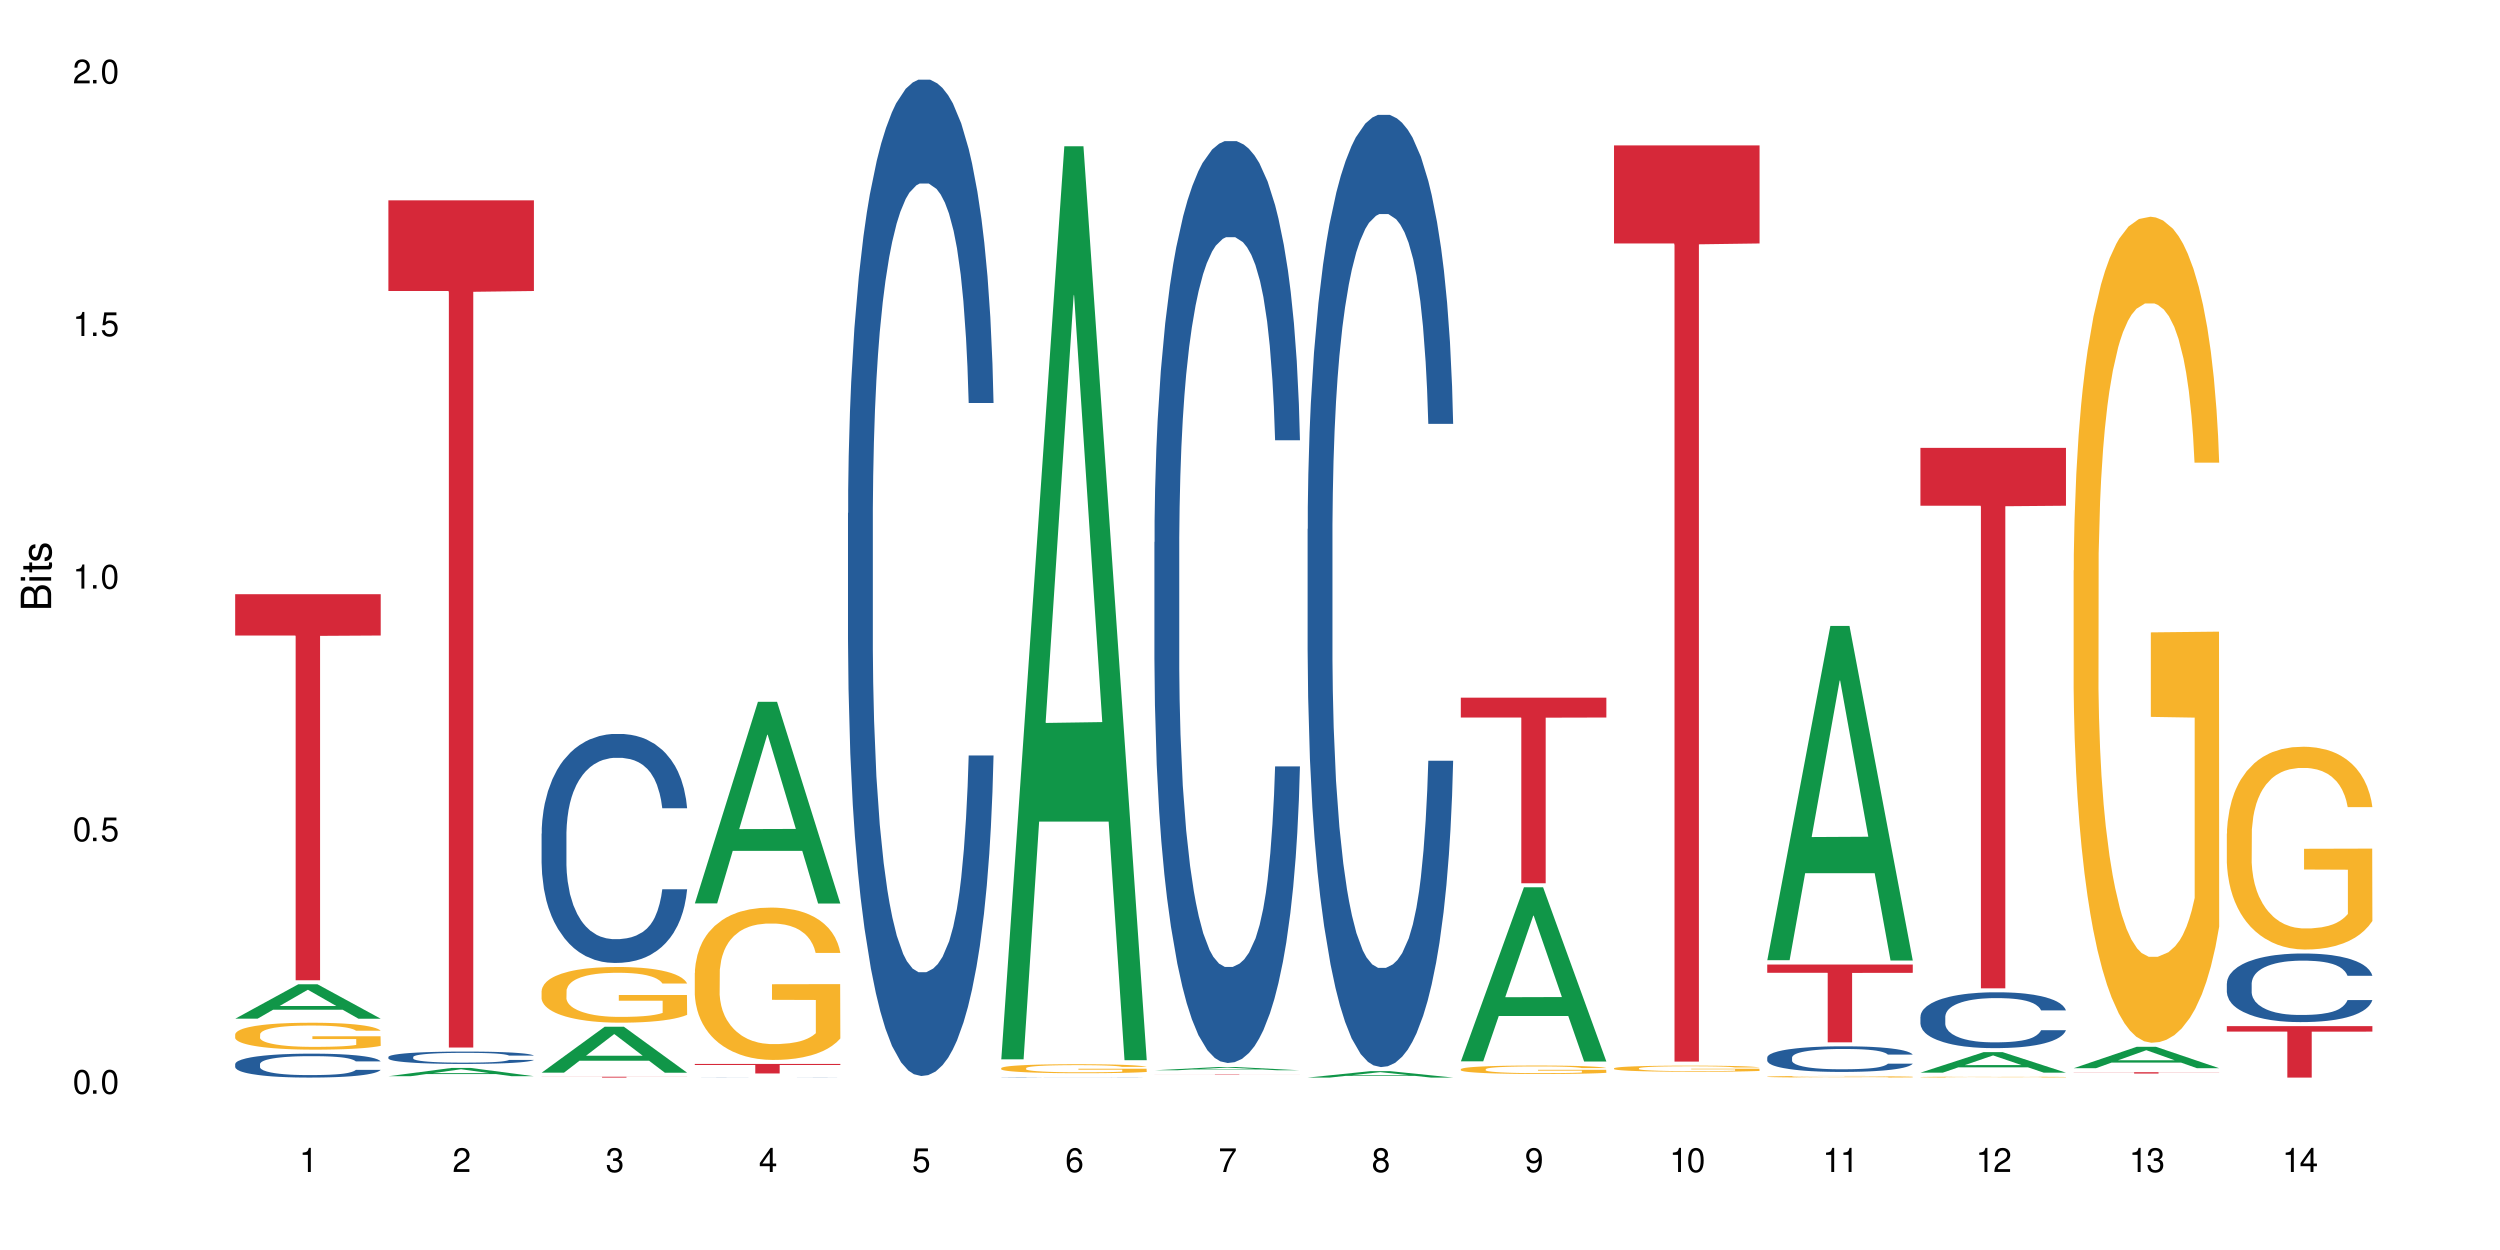 <?xml version="1.0" encoding="UTF-8"?>
<svg xmlns="http://www.w3.org/2000/svg" xmlns:xlink="http://www.w3.org/1999/xlink" width="720" height="360" viewBox="0 0 720 360">
<defs>
<g>
<g id="glyph-0-0">
</g>
<g id="glyph-0-1">
<path d="M 2.641 -6.938 C 2 -6.938 1.422 -6.656 1.078 -6.172 C 0.641 -5.562 0.406 -4.641 0.406 -3.359 C 0.406 -1.016 1.188 0.219 2.641 0.219 C 4.078 0.219 4.859 -1.016 4.859 -3.297 C 4.859 -4.641 4.656 -5.547 4.203 -6.172 C 3.844 -6.656 3.281 -6.938 2.641 -6.938 Z M 2.641 -6.188 C 3.547 -6.188 4 -5.25 4 -3.375 C 4 -1.406 3.562 -0.484 2.625 -0.484 C 1.734 -0.484 1.281 -1.438 1.281 -3.344 C 1.281 -5.25 1.734 -6.188 2.641 -6.188 Z M 2.641 -6.188 "/>
</g>
<g id="glyph-0-2">
<path d="M 1.828 -1 L 0.828 -1 L 0.828 0 L 1.828 0 Z M 1.828 -1 "/>
</g>
<g id="glyph-0-3">
<path d="M 4.562 -6.797 L 1.062 -6.797 L 0.547 -3.094 L 1.328 -3.094 C 1.719 -3.562 2.047 -3.734 2.578 -3.734 C 3.484 -3.734 4.062 -3.109 4.062 -2.094 C 4.062 -1.125 3.484 -0.531 2.578 -0.531 C 1.828 -0.531 1.375 -0.906 1.188 -1.672 L 0.328 -1.672 C 0.453 -1.109 0.547 -0.844 0.75 -0.594 C 1.125 -0.078 1.828 0.219 2.594 0.219 C 3.969 0.219 4.922 -0.781 4.922 -2.219 C 4.922 -3.562 4.031 -4.484 2.719 -4.484 C 2.25 -4.484 1.859 -4.359 1.469 -4.062 L 1.734 -5.969 L 4.562 -5.969 Z M 4.562 -6.797 "/>
</g>
<g id="glyph-0-4">
<path d="M 2.484 -4.938 L 2.484 0 L 3.328 0 L 3.328 -6.938 L 2.766 -6.938 C 2.469 -5.875 2.281 -5.734 0.984 -5.562 L 0.984 -4.938 Z M 2.484 -4.938 "/>
</g>
<g id="glyph-0-5">
<path d="M 4.859 -0.828 L 1.281 -0.828 C 1.359 -1.406 1.672 -1.781 2.5 -2.281 L 3.469 -2.828 C 4.406 -3.344 4.906 -4.062 4.906 -4.906 C 4.906 -5.484 4.672 -6.031 4.266 -6.406 C 3.859 -6.766 3.375 -6.938 2.719 -6.938 C 1.859 -6.938 1.219 -6.625 0.844 -6.031 C 0.609 -5.672 0.5 -5.234 0.484 -4.531 L 1.328 -4.531 C 1.359 -5.016 1.406 -5.281 1.531 -5.516 C 1.75 -5.938 2.188 -6.203 2.703 -6.203 C 3.469 -6.203 4.031 -5.641 4.031 -4.891 C 4.031 -4.344 3.719 -3.859 3.125 -3.516 L 2.234 -3 C 0.812 -2.172 0.406 -1.531 0.328 -0.016 L 4.859 -0.016 Z M 4.859 -0.828 "/>
</g>
<g id="glyph-0-6">
<path d="M 2.125 -3.188 L 2.578 -3.188 C 3.5 -3.188 3.984 -2.766 3.984 -1.922 C 3.984 -1.062 3.469 -0.531 2.594 -0.531 C 1.656 -0.531 1.203 -1 1.156 -2.016 L 0.312 -2.016 C 0.344 -1.453 0.438 -1.094 0.609 -0.781 C 0.953 -0.109 1.625 0.219 2.547 0.219 C 3.953 0.219 4.859 -0.625 4.859 -1.938 C 4.859 -2.828 4.516 -3.297 3.703 -3.594 C 4.344 -3.844 4.656 -4.328 4.656 -5.031 C 4.656 -6.219 3.875 -6.938 2.578 -6.938 C 1.203 -6.938 0.484 -6.172 0.453 -4.703 L 1.297 -4.703 C 1.312 -5.125 1.344 -5.359 1.453 -5.578 C 1.641 -5.969 2.062 -6.203 2.594 -6.203 C 3.344 -6.203 3.797 -5.75 3.797 -5 C 3.797 -4.516 3.609 -4.219 3.25 -4.047 C 3.016 -3.953 2.703 -3.922 2.125 -3.906 Z M 2.125 -3.188 "/>
</g>
<g id="glyph-0-7">
<path d="M 3.141 -1.672 L 3.141 0 L 3.984 0 L 3.984 -1.672 L 4.984 -1.672 L 4.984 -2.438 L 3.984 -2.438 L 3.984 -6.938 L 3.359 -6.938 L 0.266 -2.578 L 0.266 -1.672 Z M 3.141 -2.438 L 1 -2.438 L 3.141 -5.5 Z M 3.141 -2.438 "/>
</g>
<g id="glyph-0-8">
<path d="M 4.781 -5.125 C 4.609 -6.266 3.891 -6.938 2.844 -6.938 C 2.094 -6.938 1.422 -6.578 1.031 -5.953 C 0.594 -5.266 0.406 -4.422 0.406 -3.172 C 0.406 -2 0.578 -1.25 0.984 -0.641 C 1.359 -0.078 1.953 0.219 2.703 0.219 C 3.984 0.219 4.922 -0.75 4.922 -2.094 C 4.922 -3.375 4.062 -4.281 2.844 -4.281 C 2.172 -4.281 1.641 -4.031 1.281 -3.516 C 1.281 -5.234 1.828 -6.188 2.797 -6.188 C 3.391 -6.188 3.797 -5.797 3.938 -5.125 Z M 2.734 -3.531 C 3.547 -3.531 4.062 -2.953 4.062 -2.031 C 4.062 -1.156 3.484 -0.531 2.703 -0.531 C 1.922 -0.531 1.328 -1.188 1.328 -2.078 C 1.328 -2.938 1.906 -3.531 2.734 -3.531 Z M 2.734 -3.531 "/>
</g>
<g id="glyph-0-9">
<path d="M 4.984 -6.797 L 0.438 -6.797 L 0.438 -5.969 L 4.109 -5.969 C 2.5 -3.656 1.828 -2.234 1.328 0 L 2.219 0 C 2.594 -2.172 3.453 -4.047 4.984 -6.094 Z M 4.984 -6.797 "/>
</g>
<g id="glyph-0-10">
<path d="M 3.75 -3.656 C 4.469 -4.094 4.688 -4.438 4.688 -5.078 C 4.688 -6.172 3.844 -6.938 2.641 -6.938 C 1.438 -6.938 0.594 -6.172 0.594 -5.094 C 0.594 -4.438 0.812 -4.094 1.516 -3.656 C 0.734 -3.266 0.359 -2.703 0.359 -1.922 C 0.359 -0.656 1.281 0.219 2.641 0.219 C 3.984 0.219 4.922 -0.656 4.922 -1.922 C 4.922 -2.703 4.531 -3.266 3.75 -3.656 Z M 2.641 -6.188 C 3.359 -6.188 3.812 -5.75 3.812 -5.062 C 3.812 -4.406 3.344 -3.984 2.641 -3.984 C 1.922 -3.984 1.453 -4.406 1.453 -5.078 C 1.453 -5.75 1.922 -6.188 2.641 -6.188 Z M 2.641 -3.266 C 3.484 -3.266 4.062 -2.719 4.062 -1.906 C 4.062 -1.078 3.484 -0.531 2.625 -0.531 C 1.797 -0.531 1.219 -1.094 1.219 -1.906 C 1.219 -2.719 1.781 -3.266 2.641 -3.266 Z M 2.641 -3.266 "/>
</g>
<g id="glyph-0-11">
<path d="M 0.516 -1.578 C 0.672 -0.453 1.406 0.219 2.438 0.219 C 3.188 0.219 3.859 -0.141 4.266 -0.766 C 4.688 -1.453 4.891 -2.297 4.891 -3.547 C 4.891 -4.719 4.703 -5.453 4.312 -6.078 C 3.938 -6.641 3.344 -6.938 2.594 -6.938 C 1.297 -6.938 0.359 -5.969 0.359 -4.625 C 0.359 -3.344 1.234 -2.453 2.453 -2.453 C 3.094 -2.453 3.578 -2.672 4.016 -3.203 C 4 -1.484 3.469 -0.531 2.5 -0.531 C 1.906 -0.531 1.484 -0.906 1.359 -1.578 Z M 2.578 -6.203 C 3.375 -6.203 3.969 -5.531 3.969 -4.641 C 3.969 -3.797 3.391 -3.188 2.547 -3.188 C 1.734 -3.188 1.234 -3.766 1.234 -4.688 C 1.234 -5.562 1.797 -6.203 2.578 -6.203 Z M 2.578 -6.203 "/>
</g>
<g id="glyph-1-0">
</g>
<g id="glyph-1-1">
<path d="M 0 -0.953 L 0 -4.891 C 0 -5.719 -0.234 -6.344 -0.734 -6.797 C -1.188 -7.234 -1.812 -7.469 -2.5 -7.469 C -3.547 -7.469 -4.188 -7 -4.625 -5.875 C -4.984 -6.688 -5.625 -7.094 -6.531 -7.094 C -7.172 -7.094 -7.734 -6.859 -8.141 -6.391 C -8.562 -5.922 -8.75 -5.344 -8.75 -4.5 L -8.75 -0.953 Z M -4.984 -2.062 L -7.766 -2.062 L -7.766 -4.219 C -7.766 -4.844 -7.688 -5.203 -7.453 -5.5 C -7.219 -5.812 -6.859 -5.969 -6.375 -5.969 C -5.891 -5.969 -5.531 -5.812 -5.297 -5.5 C -5.062 -5.203 -4.984 -4.844 -4.984 -4.219 Z M -0.984 -2.062 L -4 -2.062 L -4 -4.781 C -4 -5.766 -3.438 -6.359 -2.484 -6.359 C -1.547 -6.359 -0.984 -5.766 -0.984 -4.781 Z M -0.984 -2.062 "/>
</g>
<g id="glyph-1-2">
<path d="M -6.281 -1.797 L -6.281 -0.797 L 0 -0.797 L 0 -1.797 Z M -8.75 -1.797 L -8.75 -0.797 L -7.484 -0.797 L -7.484 -1.797 Z M -8.75 -1.797 "/>
</g>
<g id="glyph-1-3">
<path d="M -6.281 -3.047 L -6.281 -2.016 L -8.016 -2.016 L -8.016 -1.016 L -6.281 -1.016 L -6.281 -0.172 L -5.469 -0.172 L -5.469 -1.016 L -0.719 -1.016 C -0.078 -1.016 0.281 -1.453 0.281 -2.234 C 0.281 -2.5 0.25 -2.719 0.188 -3.047 L -0.641 -3.047 C -0.609 -2.906 -0.594 -2.766 -0.594 -2.562 C -0.594 -2.141 -0.719 -2.016 -1.156 -2.016 L -5.469 -2.016 L -5.469 -3.047 Z M -6.281 -3.047 "/>
</g>
<g id="glyph-1-4">
<path d="M -4.531 -5.25 C -5.766 -5.25 -6.469 -4.422 -6.469 -2.969 C -6.469 -1.516 -5.719 -0.562 -4.547 -0.562 C -3.562 -0.562 -3.094 -1.062 -2.734 -2.562 L -2.516 -3.484 C -2.344 -4.188 -2.094 -4.469 -1.641 -4.469 C -1.047 -4.469 -0.641 -3.875 -0.641 -3 C -0.641 -2.453 -0.797 -2 -1.062 -1.75 C -1.25 -1.594 -1.422 -1.531 -1.875 -1.469 L -1.875 -0.406 C -0.422 -0.453 0.281 -1.266 0.281 -2.922 C 0.281 -4.5 -0.5 -5.516 -1.719 -5.516 C -2.656 -5.516 -3.172 -4.984 -3.469 -3.734 L -3.703 -2.766 C -3.891 -1.953 -4.156 -1.609 -4.594 -1.609 C -5.188 -1.609 -5.547 -2.125 -5.547 -2.938 C -5.547 -3.75 -5.203 -4.172 -4.531 -4.203 Z M -4.531 -5.25 "/>
</g>
</g>
</defs>
<rect x="-72" y="-36" width="864" height="432" fill="rgb(100%, 100%, 100%)" fill-opacity="1"/>
<path fill-rule="nonzero" fill="rgb(6.275%, 58.824%, 28.235%)" fill-opacity="1" d="M 67.73 293.383 L 67.777 293.375 L 85.914 283.465 L 91.422 283.465 L 109.648 293.395 L 103.242 293.395 L 98.676 290.801 L 78.656 290.801 L 74.18 293.383 L 67.73 293.383 L 80.582 289.73 L 96.84 289.719 L 88.734 285.086 L 88.645 285.078 L 88.555 285.105 L 80.539 289.719 L 80.582 289.73 Z M 67.73 293.383 "/>
<path fill-rule="nonzero" fill="rgb(14.51%, 36.078%, 60%)" fill-opacity="1" d="M 67.73 306.453 L 67.781 306.445 L 67.781 306.297 L 67.934 306.055 L 68.293 305.754 L 68.652 305.547 L 69.57 305.176 L 70.848 304.816 L 72.18 304.539 L 73.148 304.375 L 74.02 304.25 L 76.012 304.016 L 77.289 303.898 L 78.672 303.789 L 80.355 303.684 L 81.582 303.621 L 84.344 303.52 L 86.391 303.477 L 87.973 303.457 L 91.398 303.457 L 93.441 303.48 L 94.926 303.512 L 96.562 303.562 L 97.941 303.621 L 100.344 303.758 L 102.492 303.934 L 103.461 304.035 L 104.996 304.23 L 106.172 304.418 L 106.988 304.582 L 107.91 304.816 L 108.727 305.098 L 109.34 305.422 L 109.648 305.691 L 102.492 305.691 L 102.133 305.438 L 101.723 305.242 L 100.957 304.984 L 100.191 304.805 L 99.117 304.621 L 98.145 304.5 L 96.816 304.383 L 95.641 304.305 L 94.414 304.25 L 93.238 304.211 L 90.988 304.176 L 88.383 304.176 L 87.41 304.188 L 85.418 304.238 L 84.344 304.281 L 82.812 304.371 L 81.738 304.449 L 80.461 304.578 L 79.59 304.684 L 78.516 304.848 L 77.75 304.992 L 76.883 305.199 L 76.371 305.355 L 75.91 305.535 L 75.5 305.742 L 75.195 305.961 L 74.988 306.195 L 74.887 306.422 L 74.887 307.398 L 74.988 307.625 L 75.246 307.887 L 75.91 308.27 L 76.883 308.605 L 78.004 308.871 L 79.078 309.059 L 79.691 309.145 L 80.512 309.246 L 81.789 309.371 L 83.629 309.5 L 84.703 309.551 L 86.34 309.598 L 88.023 309.625 L 90.273 309.625 L 92.27 309.598 L 93.598 309.566 L 94.977 309.52 L 96.867 309.41 L 98.043 309.309 L 99.066 309.191 L 99.832 309.07 L 100.344 308.969 L 101.109 308.773 L 101.723 308.562 L 102.184 308.34 L 102.492 308.125 L 109.648 308.125 L 109.34 308.379 L 108.883 308.625 L 108.422 308.805 L 107.707 309.027 L 106.887 309.223 L 105.711 309.441 L 104.742 309.586 L 103.461 309.746 L 102.285 309.863 L 101.008 309.973 L 99.117 310.098 L 97.891 310.16 L 96.562 310.215 L 94.977 310.266 L 92.984 310.312 L 90.836 310.336 L 88.844 310.344 L 86.695 310.328 L 85.109 310.305 L 83.016 310.246 L 80.41 310.133 L 78.516 310.016 L 77.035 309.895 L 75.758 309.77 L 74.324 309.598 L 72.484 309.324 L 71.359 309.109 L 70.594 308.934 L 69.723 308.688 L 69.109 308.465 L 68.395 308.113 L 67.883 307.668 L 67.73 307.32 Z M 67.73 306.453 "/>
<path fill-rule="nonzero" fill="rgb(96.863%, 70.196%, 16.863%)" fill-opacity="1" d="M 67.73 297.867 L 67.781 297.863 L 67.781 297.719 L 67.988 297.402 L 68.496 296.961 L 69.164 296.602 L 69.879 296.316 L 70.34 296.168 L 71.105 295.957 L 71.77 295.801 L 73.457 295.48 L 75.602 295.184 L 76.777 295.059 L 78.109 294.938 L 80 294.801 L 80.867 294.754 L 83.527 294.641 L 86.543 294.57 L 89.863 294.547 L 91.398 294.555 L 93.496 294.582 L 96.355 294.66 L 97.992 294.73 L 99.27 294.801 L 100.602 294.895 L 102.234 295.035 L 103.77 295.207 L 104.996 295.375 L 106.223 295.59 L 107.246 295.816 L 108.113 296.062 L 108.883 296.359 L 109.34 296.609 L 109.648 296.855 L 102.543 296.855 L 102.133 296.609 L 101.672 296.418 L 100.906 296.184 L 100.141 296.012 L 99.375 295.879 L 97.941 295.695 L 96.715 295.582 L 95.18 295.48 L 93.699 295.418 L 92.012 295.375 L 90.988 295.363 L 88.281 295.363 L 85.828 295.41 L 84.395 295.469 L 83.375 295.523 L 81.941 295.633 L 81.074 295.715 L 80.562 295.773 L 79.027 295.992 L 78.004 296.191 L 77.445 296.324 L 76.727 296.539 L 76.215 296.73 L 75.652 297.012 L 75.348 297.223 L 74.938 297.707 L 74.887 298.98 L 75.039 299.25 L 75.348 299.539 L 75.758 299.797 L 76.371 300.062 L 76.984 300.27 L 78.059 300.547 L 78.977 300.73 L 79.691 300.852 L 81.074 301.043 L 81.637 301.105 L 82.965 301.234 L 84.344 301.332 L 86.031 301.418 L 87.309 301.461 L 89.355 301.496 L 91.961 301.496 L 95.027 301.453 L 96.969 301.395 L 98.301 301.34 L 99.168 301.289 L 100.242 301.211 L 101.008 301.141 L 101.723 301.062 L 102.594 300.941 L 102.594 299.25 L 89.969 299.242 L 89.969 298.449 L 109.598 298.441 L 109.648 301.211 L 108.574 301.402 L 107.246 301.586 L 105.969 301.73 L 104.637 301.848 L 102.746 301.984 L 101.215 302.07 L 98.863 302.168 L 96.715 302.23 L 94.465 302.273 L 92.473 302.297 L 90.121 302.301 L 88.023 302.289 L 85.777 302.246 L 83.988 302.188 L 82.352 302.117 L 80.715 302.027 L 78.672 301.879 L 77.34 301.758 L 75.961 301.609 L 74.582 301.43 L 73.355 301.238 L 72.535 301.09 L 71.719 300.922 L 70.848 300.707 L 70.031 300.469 L 69.418 300.25 L 68.855 300 L 68.445 299.766 L 68.039 299.449 L 67.832 299.191 L 67.73 298.973 Z M 67.73 297.867 "/>
<path fill-rule="nonzero" fill="rgb(83.922%, 15.686%, 22.353%)" fill-opacity="1" d="M 67.73 171.125 L 109.648 171.125 L 109.648 183.027 L 92.18 183.133 L 92.18 282.312 L 85.148 282.312 L 85.148 183.234 L 85.047 183.027 L 67.73 183.027 Z M 67.73 171.125 "/>
<path fill-rule="nonzero" fill="rgb(6.275%, 58.824%, 28.235%)" fill-opacity="1" d="M 111.855 309.945 L 111.898 309.945 L 130.035 307.566 L 135.543 307.566 L 153.77 309.949 L 147.367 309.949 L 142.801 309.328 L 122.781 309.328 L 118.301 309.945 L 111.855 309.945 L 124.707 309.07 L 140.961 309.066 L 132.855 307.957 L 132.766 307.953 L 132.68 307.961 L 124.66 309.066 L 124.707 309.07 Z M 111.855 309.945 "/>
<path fill-rule="nonzero" fill="rgb(14.51%, 36.078%, 60%)" fill-opacity="1" d="M 111.855 304.402 L 111.906 304.398 L 111.906 304.32 L 112.059 304.195 L 112.418 304.039 L 112.773 303.934 L 113.695 303.742 L 114.973 303.555 L 116.301 303.414 L 117.273 303.328 L 118.141 303.262 L 120.137 303.141 L 121.414 303.082 L 122.793 303.023 L 124.48 302.969 L 125.707 302.938 L 128.469 302.887 L 130.512 302.863 L 132.098 302.852 L 135.523 302.852 L 137.566 302.867 L 139.047 302.883 L 140.684 302.906 L 142.066 302.938 L 144.469 303.008 L 146.613 303.102 L 147.586 303.152 L 149.117 303.254 L 150.293 303.352 L 151.113 303.434 L 152.031 303.555 L 152.852 303.703 L 153.465 303.867 L 153.77 304.008 L 146.613 304.008 L 146.258 303.879 L 145.848 303.777 L 145.082 303.645 L 144.312 303.551 L 143.242 303.453 L 142.27 303.395 L 140.941 303.332 L 139.766 303.293 L 138.539 303.262 L 137.363 303.242 L 135.113 303.223 L 132.504 303.223 L 131.535 303.23 L 129.539 303.258 L 128.469 303.277 L 126.934 303.324 L 125.859 303.367 L 124.582 303.434 L 123.715 303.488 L 122.641 303.57 L 121.875 303.648 L 121.004 303.754 L 120.492 303.836 L 120.031 303.926 L 119.625 304.035 L 119.316 304.148 L 119.113 304.27 L 119.012 304.387 L 119.012 304.891 L 119.113 305.008 L 119.367 305.145 L 120.031 305.344 L 121.004 305.516 L 122.129 305.652 L 123.203 305.75 L 123.816 305.793 L 124.633 305.848 L 125.91 305.91 L 127.75 305.977 L 128.824 306.004 L 130.461 306.027 L 132.148 306.043 L 134.398 306.043 L 136.391 306.027 L 137.719 306.012 L 139.102 305.988 L 140.992 305.93 L 142.168 305.879 L 143.188 305.816 L 143.957 305.754 L 144.469 305.703 L 145.234 305.602 L 145.848 305.492 L 146.309 305.379 L 146.613 305.27 L 153.77 305.27 L 153.465 305.398 L 153.004 305.523 L 152.543 305.621 L 151.828 305.734 L 151.012 305.832 L 149.836 305.949 L 148.863 306.023 L 147.586 306.105 L 146.41 306.164 L 145.133 306.223 L 143.242 306.285 L 142.012 306.32 L 140.684 306.348 L 139.102 306.375 L 137.105 306.398 L 134.961 306.41 L 132.965 306.414 L 130.82 306.406 L 129.234 306.395 L 127.137 306.363 L 124.531 306.305 L 122.641 306.242 L 121.156 306.184 L 119.879 306.117 L 118.449 306.027 L 116.609 305.887 L 115.484 305.773 L 114.715 305.684 L 113.848 305.559 L 113.234 305.445 L 112.52 305.262 L 112.008 305.031 L 111.855 304.852 Z M 111.855 304.402 "/>
<path fill-rule="nonzero" fill="rgb(83.922%, 15.686%, 22.353%)" fill-opacity="1" d="M 111.855 57.691 L 153.77 57.691 L 153.77 83.809 L 136.301 84.039 L 136.301 301.699 L 129.273 301.699 L 129.273 84.27 L 129.172 83.809 L 111.855 83.809 Z M 111.855 57.691 "/>
<path fill-rule="nonzero" fill="rgb(6.275%, 58.824%, 28.235%)" fill-opacity="1" d="M 155.977 308.934 L 156.023 308.922 L 174.16 295.691 L 179.668 295.691 L 197.895 308.949 L 191.488 308.949 L 186.922 305.488 L 166.902 305.488 L 162.426 308.934 L 155.977 308.934 L 168.828 304.055 L 185.086 304.043 L 176.98 297.855 L 176.891 297.844 L 176.801 297.883 L 168.785 304.043 L 168.828 304.055 Z M 155.977 308.934 "/>
<path fill-rule="nonzero" fill="rgb(14.51%, 36.078%, 60%)" fill-opacity="1" d="M 155.977 240.082 L 156.027 240.023 L 156.027 238.578 L 156.18 236.285 L 156.539 233.391 L 156.898 231.402 L 157.816 227.848 L 159.094 224.41 L 160.426 221.758 L 161.395 220.191 L 162.266 218.984 L 164.258 216.754 L 165.535 215.609 L 166.918 214.586 L 168.602 213.562 L 169.828 212.957 L 172.59 211.992 L 174.637 211.57 L 176.219 211.391 L 179.645 211.391 L 181.688 211.633 L 183.172 211.934 L 184.809 212.414 L 186.188 212.957 L 188.59 214.285 L 190.738 215.973 L 191.707 216.938 L 193.242 218.805 L 194.418 220.613 L 195.234 222.18 L 196.156 224.41 L 196.973 227.125 L 197.586 230.199 L 197.895 232.789 L 190.738 232.789 L 190.379 230.379 L 189.969 228.512 L 189.203 226.039 L 188.438 224.289 L 187.363 222.543 L 186.391 221.398 L 185.062 220.25 L 183.887 219.527 L 182.66 218.984 L 181.484 218.625 L 179.234 218.262 L 176.629 218.262 L 175.656 218.383 L 173.664 218.867 L 172.59 219.289 L 171.059 220.133 L 169.984 220.914 L 168.707 222.121 L 167.836 223.145 L 166.762 224.711 L 165.996 226.098 L 165.129 228.09 L 164.617 229.594 L 164.156 231.281 L 163.746 233.273 L 163.441 235.383 L 163.234 237.613 L 163.133 239.781 L 163.133 249.125 L 163.234 251.297 L 163.492 253.828 L 164.156 257.504 L 165.129 260.699 L 166.25 263.23 L 167.324 265.039 L 167.938 265.883 L 168.758 266.848 L 170.035 268.051 L 171.875 269.258 L 172.949 269.738 L 174.582 270.223 L 176.27 270.465 L 178.52 270.465 L 180.512 270.223 L 181.844 269.922 L 183.223 269.438 L 185.113 268.414 L 186.289 267.449 L 187.312 266.305 L 188.078 265.16 L 188.59 264.195 L 189.355 262.324 L 189.969 260.277 L 190.43 258.168 L 190.738 256.117 L 197.895 256.117 L 197.586 258.527 L 197.129 260.879 L 196.668 262.629 L 195.953 264.738 L 195.133 266.605 L 193.957 268.715 L 192.988 270.102 L 191.707 271.609 L 190.531 272.754 L 189.254 273.777 L 187.363 274.984 L 186.137 275.586 L 184.809 276.129 L 183.223 276.613 L 181.23 277.035 L 179.082 277.273 L 177.09 277.336 L 174.941 277.215 L 173.355 276.973 L 171.262 276.43 L 168.652 275.348 L 166.762 274.199 L 165.281 273.055 L 164.004 271.852 L 162.57 270.223 L 160.73 267.57 L 159.605 265.52 L 158.84 263.832 L 157.969 261.48 L 157.355 259.371 L 156.641 255.996 L 156.129 251.719 L 155.977 248.402 Z M 155.977 240.082 "/>
<path fill-rule="nonzero" fill="rgb(96.863%, 70.196%, 16.863%)" fill-opacity="1" d="M 155.977 285.363 L 156.027 285.348 L 156.027 285.055 L 156.234 284.395 L 156.742 283.488 L 157.41 282.738 L 158.125 282.152 L 158.582 281.844 L 159.352 281.406 L 160.016 281.082 L 161.703 280.422 L 163.848 279.809 L 165.023 279.543 L 166.355 279.297 L 168.246 279.016 L 169.113 278.914 L 171.773 278.68 L 174.789 278.535 L 178.109 278.488 L 179.645 278.504 L 181.742 278.562 L 184.602 278.723 L 186.238 278.871 L 187.516 279.016 L 188.848 279.207 L 190.48 279.5 L 192.016 279.852 L 193.242 280.203 L 194.469 280.645 L 195.492 281.113 L 196.359 281.625 L 197.129 282.242 L 197.586 282.754 L 197.895 283.266 L 190.789 283.266 L 190.379 282.754 L 189.918 282.359 L 189.152 281.875 L 188.387 281.523 L 187.617 281.246 L 186.188 280.863 L 184.961 280.629 L 183.426 280.422 L 181.945 280.293 L 180.258 280.203 L 179.234 280.176 L 176.527 280.176 L 174.074 280.277 L 172.641 280.395 L 171.617 280.512 L 170.188 280.73 L 169.32 280.906 L 168.809 281.023 L 167.273 281.48 L 166.25 281.891 L 165.688 282.168 L 164.973 282.605 L 164.461 283.004 L 163.898 283.59 L 163.594 284.027 L 163.184 285.023 L 163.133 287.664 L 163.285 288.219 L 163.594 288.82 L 164.004 289.348 L 164.617 289.906 L 165.23 290.332 L 166.305 290.902 L 167.223 291.281 L 167.938 291.531 L 169.32 291.926 L 169.883 292.059 L 171.211 292.324 L 172.59 292.527 L 174.277 292.703 L 175.555 292.793 L 177.602 292.867 L 180.207 292.867 L 183.273 292.777 L 185.215 292.66 L 186.547 292.543 L 187.414 292.441 L 188.488 292.277 L 189.254 292.133 L 189.969 291.973 L 190.84 291.723 L 190.84 288.219 L 178.215 288.207 L 178.215 286.562 L 197.844 286.551 L 197.895 292.277 L 196.82 292.676 L 195.492 293.055 L 194.215 293.348 L 192.883 293.598 L 190.992 293.875 L 189.461 294.051 L 187.109 294.258 L 184.961 294.391 L 182.711 294.477 L 180.719 294.52 L 178.367 294.535 L 176.27 294.508 L 174.023 294.418 L 172.234 294.301 L 170.598 294.156 L 168.961 293.965 L 166.918 293.656 L 165.586 293.406 L 164.207 293.102 L 162.828 292.734 L 161.602 292.336 L 160.781 292.031 L 159.965 291.68 L 159.094 291.238 L 158.277 290.742 L 157.664 290.285 L 157.102 289.773 L 156.691 289.289 L 156.285 288.629 L 156.078 288.102 L 155.977 287.648 Z M 155.977 285.363 "/>
<path fill-rule="nonzero" fill="rgb(83.922%, 15.686%, 22.353%)" fill-opacity="1" d="M 155.977 310.102 L 197.895 310.102 L 197.895 310.129 L 180.426 310.129 L 180.426 310.344 L 173.395 310.344 L 173.395 310.129 L 155.977 310.129 Z M 155.977 310.102 "/>
<path fill-rule="nonzero" fill="rgb(6.275%, 58.824%, 28.235%)" fill-opacity="1" d="M 200.102 260.172 L 200.145 260.117 L 218.281 202.121 L 223.789 202.121 L 242.016 260.227 L 235.613 260.227 L 231.047 245.059 L 211.027 245.059 L 206.547 260.172 L 200.102 260.172 L 212.953 238.785 L 229.207 238.73 L 221.102 211.613 L 221.012 211.559 L 220.926 211.723 L 212.906 238.73 L 212.953 238.785 Z M 200.102 260.172 "/>
<path fill-rule="nonzero" fill="rgb(14.51%, 36.078%, 60%)" fill-opacity="1" d="M 200.102 310.324 L 200.305 310.324 L 200.664 310.32 L 201.941 310.32 L 203.219 310.316 L 206.387 310.316 L 208.383 310.312 L 235.832 310.312 L 237.363 310.316 L 240.277 310.316 L 241.098 310.32 L 242.016 310.32 L 234.094 310.32 L 233.328 310.316 L 225.609 310.316 L 223.359 310.312 L 219.781 310.312 L 217.785 310.316 L 210.117 310.316 L 209.25 310.32 L 207.871 310.32 L 207.562 310.324 L 207.258 310.324 L 207.258 310.328 L 207.359 310.328 L 207.613 310.332 L 208.277 310.332 L 209.25 310.336 L 214.156 310.336 L 215.996 310.34 L 229.238 310.34 L 230.414 310.336 L 234.094 310.336 L 234.555 310.332 L 242.016 310.332 L 241.711 310.332 L 241.25 310.336 L 239.258 310.336 L 238.082 310.34 L 228.93 310.34 L 227.348 310.344 L 217.48 310.344 L 215.383 310.34 L 206.695 310.34 L 204.855 310.336 L 202.094 310.336 L 201.48 310.332 L 200.254 310.332 L 200.102 310.328 Z M 200.102 310.324 "/>
<path fill-rule="nonzero" fill="rgb(96.863%, 70.196%, 16.863%)" fill-opacity="1" d="M 200.102 280.176 L 200.152 280.137 L 200.152 279.332 L 200.355 277.531 L 200.867 275.047 L 201.531 273.004 L 202.246 271.398 L 202.707 270.559 L 203.473 269.355 L 204.137 268.473 L 205.824 266.672 L 207.973 264.988 L 209.148 264.266 L 210.477 263.586 L 212.367 262.824 L 213.238 262.543 L 215.895 261.902 L 218.91 261.5 L 222.234 261.379 L 223.77 261.422 L 225.863 261.582 L 228.727 262.02 L 230.363 262.422 L 231.641 262.824 L 232.969 263.344 L 234.605 264.145 L 236.137 265.105 L 237.363 266.07 L 238.594 267.27 L 239.613 268.555 L 240.484 269.957 L 241.25 271.641 L 241.711 273.043 L 242.016 274.445 L 234.91 274.445 L 234.504 273.043 L 234.043 271.961 L 233.277 270.637 L 232.508 269.676 L 231.742 268.914 L 230.312 267.871 L 229.082 267.23 L 227.551 266.672 L 226.066 266.309 L 224.383 266.07 L 223.359 265.988 L 220.648 265.988 L 218.195 266.27 L 216.766 266.59 L 215.742 266.91 L 214.312 267.512 L 213.441 267.992 L 212.93 268.312 L 211.398 269.555 L 210.375 270.676 L 209.812 271.438 L 209.098 272.641 L 208.586 273.723 L 208.023 275.328 L 207.715 276.527 L 207.309 279.254 L 207.258 286.469 L 207.41 287.992 L 207.715 289.633 L 208.125 291.074 L 208.738 292.598 L 209.352 293.762 L 210.426 295.324 L 211.348 296.367 L 212.062 297.047 L 213.441 298.129 L 214.004 298.488 L 215.332 299.211 L 216.715 299.773 L 218.398 300.254 L 219.68 300.492 L 221.723 300.695 L 224.328 300.695 L 227.398 300.453 L 229.34 300.133 L 230.668 299.812 L 231.539 299.531 L 232.609 299.09 L 233.379 298.691 L 234.094 298.25 L 234.961 297.566 L 234.961 287.992 L 222.336 287.949 L 222.336 283.461 L 241.965 283.422 L 242.016 299.09 L 240.941 300.172 L 239.613 301.215 L 238.336 302.016 L 237.008 302.699 L 235.117 303.461 L 233.582 303.941 L 231.23 304.5 L 229.082 304.863 L 226.836 305.102 L 224.84 305.223 L 222.488 305.262 L 220.395 305.184 L 218.145 304.941 L 216.355 304.621 L 214.719 304.223 L 213.082 303.699 L 211.039 302.859 L 209.711 302.176 L 208.328 301.336 L 206.949 300.332 L 205.723 299.25 L 204.906 298.41 L 204.086 297.449 L 203.219 296.246 L 202.398 294.883 L 201.785 293.641 L 201.223 292.238 L 200.816 290.914 L 200.406 289.113 L 200.203 287.668 L 200.102 286.426 Z M 200.102 280.176 "/>
<path fill-rule="nonzero" fill="rgb(83.922%, 15.686%, 22.353%)" fill-opacity="1" d="M 200.102 306.418 L 242.016 306.418 L 242.016 306.711 L 224.547 306.711 L 224.547 309.156 L 217.52 309.156 L 217.52 306.715 L 217.418 306.711 L 200.102 306.711 Z M 200.102 306.418 "/>
<path fill-rule="nonzero" fill="rgb(14.51%, 36.078%, 60%)" fill-opacity="1" d="M 244.223 147.801 L 244.273 147.539 L 244.273 141.246 L 244.426 131.277 L 244.785 118.688 L 245.145 110.031 L 246.062 94.559 L 247.34 79.605 L 248.672 68.066 L 249.641 61.246 L 250.512 56 L 252.504 46.297 L 253.781 41.312 L 255.164 36.855 L 256.848 32.395 L 258.074 29.773 L 260.836 25.574 L 262.883 23.738 L 264.465 22.953 L 267.891 22.953 L 269.934 24.004 L 271.418 25.312 L 273.055 27.41 L 274.434 29.773 L 276.836 35.543 L 278.984 42.887 L 279.953 47.082 L 281.488 55.215 L 282.664 63.082 L 283.48 69.902 L 284.402 79.605 L 285.219 91.41 L 285.832 104.785 L 286.141 116.066 L 278.984 116.066 L 278.625 105.574 L 278.215 97.441 L 277.449 86.688 L 276.684 79.082 L 275.609 71.477 L 274.637 66.492 L 273.309 61.508 L 272.133 58.363 L 270.906 56 L 269.73 54.426 L 267.48 52.855 L 264.875 52.855 L 263.902 53.379 L 261.91 55.477 L 260.836 57.312 L 259.305 60.984 L 258.23 64.395 L 256.953 69.641 L 256.082 74.098 L 255.008 80.918 L 254.242 86.953 L 253.371 95.605 L 252.863 102.164 L 252.402 109.508 L 251.992 118.164 L 251.688 127.344 L 251.48 137.047 L 251.379 146.492 L 251.379 187.145 L 251.48 196.586 L 251.738 207.602 L 252.402 223.602 L 253.371 237.504 L 254.496 248.52 L 255.57 256.391 L 256.184 260.062 L 257.004 264.258 L 258.281 269.504 L 260.121 274.75 L 261.195 276.848 L 262.828 278.945 L 264.516 279.996 L 266.766 279.996 L 268.758 278.945 L 270.09 277.633 L 271.469 275.535 L 273.359 271.078 L 274.535 266.879 L 275.559 261.898 L 276.324 256.914 L 276.836 252.719 L 277.602 244.586 L 278.215 235.668 L 278.676 226.488 L 278.984 217.57 L 286.141 217.57 L 285.832 228.062 L 285.371 238.293 L 284.914 245.898 L 284.195 255.078 L 283.379 263.207 L 282.203 272.387 L 281.23 278.422 L 279.953 284.977 L 278.777 289.961 L 277.5 294.422 L 275.609 299.668 L 274.383 302.289 L 273.055 304.648 L 271.469 306.746 L 269.477 308.586 L 267.328 309.633 L 265.336 309.895 L 263.188 309.371 L 261.602 308.32 L 259.508 305.961 L 256.898 301.238 L 255.008 296.258 L 253.527 291.273 L 252.25 286.027 L 250.816 278.945 L 248.977 267.406 L 247.852 258.488 L 247.086 251.145 L 246.215 240.914 L 245.602 231.734 L 244.887 217.047 L 244.375 198.422 L 244.223 183.996 Z M 244.223 147.801 "/>
<path fill-rule="nonzero" fill="rgb(6.275%, 58.824%, 28.235%)" fill-opacity="1" d="M 288.348 305.09 L 288.391 304.844 L 306.527 42.121 L 312.035 42.121 L 330.262 305.34 L 323.859 305.34 L 319.289 236.629 L 299.273 236.629 L 294.793 305.09 L 288.348 305.09 L 301.199 208.207 L 317.453 207.961 L 309.348 85.125 L 309.258 84.879 L 309.172 85.621 L 301.152 207.961 L 301.199 208.207 Z M 288.348 305.09 "/>
<path fill-rule="nonzero" fill="rgb(14.51%, 36.078%, 60%)" fill-opacity="1" d="M 288.348 310.289 L 288.398 310.289 L 288.398 310.285 L 288.551 310.281 L 288.906 310.277 L 289.266 310.273 L 290.188 310.27 L 291.465 310.266 L 292.793 310.262 L 293.766 310.258 L 294.633 310.258 L 296.629 310.254 L 297.906 310.25 L 300.973 310.25 L 302.199 310.246 L 318.559 310.246 L 320.961 310.25 L 323.105 310.254 L 324.078 310.254 L 325.609 310.258 L 326.785 310.258 L 327.605 310.262 L 328.523 310.266 L 329.344 310.27 L 329.957 310.273 L 330.262 310.277 L 323.105 310.277 L 322.75 310.273 L 322.34 310.27 L 321.574 310.266 L 320.805 310.266 L 319.73 310.262 L 318.762 310.262 L 317.434 310.258 L 313.855 310.258 L 311.605 310.254 L 308.027 310.254 L 306.031 310.258 L 302.352 310.258 L 301.074 310.262 L 300.207 310.262 L 299.133 310.266 L 298.363 310.266 L 297.496 310.27 L 296.984 310.273 L 296.523 310.273 L 296.117 310.277 L 295.809 310.281 L 295.605 310.285 L 295.504 310.285 L 295.504 310.301 L 295.605 310.305 L 295.859 310.309 L 296.523 310.312 L 297.496 310.316 L 298.621 310.32 L 299.695 310.324 L 300.309 310.324 L 301.125 310.328 L 302.402 310.328 L 304.242 310.332 L 315.594 310.332 L 317.484 310.328 L 318.66 310.328 L 319.68 310.324 L 320.961 310.324 L 321.727 310.32 L 322.34 310.316 L 322.801 310.312 L 330.262 310.312 L 329.957 310.316 L 329.496 310.316 L 329.035 310.32 L 328.32 310.324 L 327.504 310.328 L 326.328 310.328 L 325.355 310.332 L 324.078 310.332 L 322.902 310.336 L 321.625 310.336 L 319.73 310.34 L 313.598 310.34 L 311.453 310.344 L 307.312 310.344 L 305.727 310.34 L 301.023 310.34 L 299.133 310.336 L 296.371 310.336 L 294.941 310.332 L 293.102 310.328 L 291.977 310.324 L 291.207 310.324 L 290.34 310.32 L 289.727 310.316 L 289.012 310.312 L 288.5 310.305 L 288.348 310.301 Z M 288.348 310.289 "/>
<path fill-rule="nonzero" fill="rgb(96.863%, 70.196%, 16.863%)" fill-opacity="1" d="M 288.348 307.605 L 288.398 307.602 L 288.398 307.555 L 288.602 307.449 L 289.113 307.301 L 289.777 307.18 L 290.492 307.086 L 290.953 307.035 L 291.719 306.965 L 292.383 306.914 L 294.07 306.805 L 296.219 306.707 L 297.395 306.664 L 298.723 306.621 L 300.613 306.578 L 301.484 306.562 L 304.141 306.523 L 307.156 306.5 L 310.48 306.492 L 312.012 306.496 L 314.109 306.504 L 316.973 306.531 L 318.609 306.555 L 319.887 306.578 L 321.215 306.609 L 322.852 306.656 L 324.383 306.715 L 325.609 306.77 L 326.836 306.84 L 327.859 306.918 L 328.73 307 L 329.496 307.102 L 329.957 307.184 L 330.262 307.266 L 323.156 307.266 L 322.75 307.184 L 322.289 307.117 L 321.523 307.039 L 320.754 306.984 L 319.988 306.938 L 318.559 306.875 L 317.328 306.84 L 315.797 306.805 L 314.312 306.785 L 312.629 306.77 L 311.605 306.766 L 308.895 306.766 L 306.441 306.781 L 305.012 306.801 L 303.988 306.82 L 302.559 306.855 L 301.688 306.883 L 301.176 306.902 L 299.645 306.977 L 298.621 307.043 L 298.059 307.09 L 297.344 307.16 L 296.832 307.223 L 296.27 307.316 L 295.961 307.391 L 295.555 307.551 L 295.504 307.977 L 295.656 308.066 L 295.961 308.164 L 296.371 308.25 L 296.984 308.34 L 297.598 308.41 L 298.672 308.504 L 299.594 308.562 L 300.309 308.605 L 301.688 308.668 L 302.25 308.691 L 303.578 308.734 L 304.961 308.766 L 306.645 308.793 L 307.926 308.809 L 309.969 308.82 L 312.574 308.82 L 315.645 308.805 L 317.586 308.789 L 318.914 308.77 L 319.785 308.75 L 320.855 308.727 L 321.625 308.703 L 322.34 308.676 L 323.207 308.637 L 323.207 308.066 L 310.582 308.066 L 310.582 307.801 L 330.211 307.797 L 330.262 308.727 L 329.188 308.789 L 327.859 308.852 L 326.582 308.898 L 325.254 308.938 L 323.363 308.984 L 321.828 309.012 L 319.477 309.047 L 317.328 309.066 L 315.082 309.082 L 313.086 309.09 L 310.734 309.09 L 308.641 309.086 L 306.391 309.07 L 304.602 309.055 L 302.965 309.031 L 301.328 309 L 299.285 308.949 L 297.957 308.91 L 296.574 308.859 L 295.195 308.801 L 293.969 308.734 L 293.152 308.684 L 292.332 308.629 L 291.465 308.559 L 290.645 308.477 L 290.031 308.402 L 289.469 308.32 L 289.062 308.242 L 288.652 308.133 L 288.449 308.051 L 288.348 307.977 Z M 288.348 307.605 "/>
<path fill-rule="nonzero" fill="rgb(6.275%, 58.824%, 28.235%)" fill-opacity="1" d="M 332.469 308.246 L 332.512 308.242 L 350.652 307.305 L 356.16 307.305 L 374.387 308.246 L 367.98 308.246 L 363.414 308 L 343.395 308 L 338.918 308.246 L 332.469 308.246 L 345.32 307.898 L 361.578 307.898 L 353.473 307.457 L 353.383 307.457 L 353.293 307.461 L 345.277 307.898 L 345.32 307.898 Z M 332.469 308.246 "/>
<path fill-rule="nonzero" fill="rgb(14.51%, 36.078%, 60%)" fill-opacity="1" d="M 332.469 156.164 L 332.52 155.918 L 332.52 150.094 L 332.672 140.871 L 333.031 129.223 L 333.391 121.215 L 334.309 106.895 L 335.586 93.062 L 336.918 82.383 L 337.887 76.07 L 338.758 71.219 L 340.75 62.238 L 342.027 57.629 L 343.406 53.5 L 345.094 49.375 L 346.32 46.949 L 349.082 43.066 L 351.129 41.367 L 352.711 40.637 L 356.137 40.637 L 358.18 41.609 L 359.664 42.824 L 361.301 44.766 L 362.68 46.949 L 365.082 52.289 L 367.23 59.082 L 368.199 62.965 L 369.734 70.488 L 370.91 77.77 L 371.727 84.082 L 372.648 93.062 L 373.465 103.98 L 374.078 116.359 L 374.387 126.797 L 367.23 126.797 L 366.871 117.09 L 366.461 109.562 L 365.695 99.613 L 364.93 92.574 L 363.855 85.539 L 362.883 80.926 L 361.555 76.316 L 360.379 73.402 L 359.152 71.219 L 357.977 69.762 L 355.727 68.305 L 353.121 68.305 L 352.148 68.793 L 350.156 70.734 L 349.082 72.43 L 347.547 75.828 L 346.477 78.984 L 345.199 83.84 L 344.328 87.965 L 343.254 94.273 L 342.488 99.855 L 341.617 107.867 L 341.109 113.934 L 340.648 120.727 L 340.238 128.738 L 339.934 137.23 L 339.727 146.211 L 339.625 154.949 L 339.625 192.566 L 339.727 201.305 L 339.984 211.496 L 340.648 226.301 L 341.617 239.164 L 342.742 249.359 L 343.816 256.641 L 344.43 260.035 L 345.25 263.922 L 346.527 268.773 L 348.367 273.629 L 349.441 275.57 L 351.074 277.512 L 352.762 278.48 L 355.012 278.48 L 357.004 277.512 L 358.336 276.297 L 359.715 274.355 L 361.605 270.23 L 362.781 266.348 L 363.805 261.734 L 364.57 257.125 L 365.082 253.242 L 365.848 245.719 L 366.461 237.465 L 366.922 228.973 L 367.23 220.719 L 374.387 220.719 L 374.078 230.426 L 373.617 239.895 L 373.16 246.93 L 372.441 255.426 L 371.625 262.949 L 370.449 271.445 L 369.477 277.027 L 368.199 283.094 L 367.023 287.703 L 365.746 291.832 L 363.855 296.684 L 362.629 299.109 L 361.301 301.297 L 359.715 303.238 L 357.723 304.938 L 355.574 305.906 L 353.582 306.148 L 351.434 305.664 L 349.848 304.691 L 347.754 302.508 L 345.145 298.141 L 343.254 293.527 L 341.773 288.918 L 340.496 284.062 L 339.062 277.512 L 337.223 266.832 L 336.098 258.582 L 335.332 251.785 L 334.461 242.32 L 333.848 233.824 L 333.133 220.234 L 332.621 203.004 L 332.469 189.656 Z M 332.469 156.164 "/>
<path fill-rule="nonzero" fill="rgb(83.922%, 15.686%, 22.353%)" fill-opacity="1" d="M 332.469 309.398 L 374.387 309.398 L 374.387 309.41 L 356.918 309.41 L 356.918 309.504 L 349.887 309.504 L 349.887 309.41 L 332.469 309.41 Z M 332.469 309.398 "/>
<path fill-rule="nonzero" fill="rgb(6.275%, 58.824%, 28.235%)" fill-opacity="1" d="M 376.594 310.34 L 376.637 310.34 L 394.773 308.48 L 400.281 308.48 L 418.508 310.344 L 412.105 310.344 L 407.535 309.855 L 387.52 309.855 L 383.039 310.34 L 376.594 310.34 L 389.445 309.656 L 405.699 309.652 L 397.594 308.785 L 397.504 308.781 L 397.414 308.789 L 389.398 309.652 L 389.445 309.656 Z M 376.594 310.34 "/>
<path fill-rule="nonzero" fill="rgb(14.51%, 36.078%, 60%)" fill-opacity="1" d="M 376.594 152.402 L 376.645 152.152 L 376.645 146.137 L 376.797 136.609 L 377.152 124.578 L 377.512 116.305 L 378.434 101.516 L 379.711 87.227 L 381.039 76.195 L 382.012 69.68 L 382.879 64.664 L 384.871 55.391 L 386.152 50.629 L 387.531 46.367 L 389.219 42.105 L 390.445 39.598 L 393.207 35.586 L 395.25 33.832 L 396.836 33.078 L 400.258 33.078 L 402.305 34.082 L 403.785 35.336 L 405.422 37.34 L 406.801 39.598 L 409.207 45.113 L 411.352 52.133 L 412.324 56.141 L 413.855 63.914 L 415.031 71.434 L 415.852 77.953 L 416.77 87.227 L 417.59 98.508 L 418.203 111.293 L 418.508 122.07 L 411.352 122.07 L 410.996 112.043 L 410.586 104.273 L 409.82 93.996 L 409.051 86.727 L 407.977 79.457 L 407.008 74.691 L 405.68 69.93 L 404.504 66.922 L 403.277 64.664 L 402.102 63.16 L 399.852 61.656 L 397.242 61.656 L 396.273 62.16 L 394.277 64.164 L 393.207 65.918 L 391.672 69.43 L 390.598 72.688 L 389.32 77.699 L 388.453 81.961 L 387.379 88.48 L 386.609 94.246 L 385.742 102.52 L 385.23 108.785 L 384.77 115.805 L 384.363 124.078 L 384.055 132.852 L 383.852 142.125 L 383.75 151.152 L 383.75 190.008 L 383.852 199.031 L 384.105 209.559 L 384.77 224.852 L 385.742 238.137 L 386.867 248.664 L 387.941 256.188 L 388.555 259.695 L 389.371 263.707 L 390.648 268.719 L 392.488 273.734 L 393.562 275.738 L 395.199 277.746 L 396.887 278.746 L 399.137 278.746 L 401.129 277.746 L 402.457 276.492 L 403.836 274.484 L 405.73 270.223 L 406.906 266.215 L 407.926 261.449 L 408.695 256.688 L 409.207 252.676 L 409.973 244.906 L 410.586 236.383 L 411.047 227.609 L 411.352 219.086 L 418.508 219.086 L 418.203 229.113 L 417.742 238.891 L 417.281 246.16 L 416.566 254.934 L 415.75 262.703 L 414.574 271.477 L 413.602 277.242 L 412.324 283.512 L 411.148 288.273 L 409.871 292.535 L 407.977 297.547 L 406.75 300.055 L 405.422 302.312 L 403.836 304.316 L 401.844 306.07 L 399.695 307.074 L 397.703 307.324 L 395.559 306.824 L 393.973 305.82 L 391.875 303.566 L 389.27 299.055 L 387.379 294.289 L 385.895 289.527 L 384.617 284.512 L 383.188 277.746 L 381.348 266.715 L 380.223 258.191 L 379.453 251.172 L 378.586 241.395 L 377.973 232.621 L 377.258 218.582 L 376.746 200.785 L 376.594 186.996 Z M 376.594 152.402 "/>
<path fill-rule="nonzero" fill="rgb(6.275%, 58.824%, 28.235%)" fill-opacity="1" d="M 420.715 305.672 L 420.758 305.625 L 438.898 255.523 L 444.406 255.523 L 462.633 305.719 L 456.227 305.719 L 451.66 292.617 L 431.641 292.617 L 427.164 305.672 L 420.715 305.672 L 433.566 287.199 L 449.824 287.148 L 441.719 263.727 L 441.629 263.68 L 441.539 263.82 L 433.523 287.148 L 433.566 287.199 Z M 420.715 305.672 "/>
<path fill-rule="nonzero" fill="rgb(96.863%, 70.196%, 16.863%)" fill-opacity="1" d="M 420.715 307.922 L 420.766 307.918 L 420.766 307.875 L 420.969 307.773 L 421.48 307.633 L 422.145 307.52 L 422.863 307.434 L 423.32 307.387 L 424.09 307.316 L 424.754 307.27 L 426.441 307.168 L 428.586 307.074 L 429.762 307.035 L 431.094 306.996 L 432.984 306.953 L 433.852 306.938 L 436.512 306.902 L 439.527 306.883 L 442.848 306.875 L 444.383 306.879 L 446.477 306.887 L 449.34 306.91 L 450.977 306.934 L 452.254 306.953 L 453.582 306.984 L 455.219 307.027 L 456.754 307.082 L 457.98 307.137 L 459.207 307.203 L 460.23 307.273 L 461.098 307.352 L 461.863 307.445 L 462.324 307.523 L 462.633 307.602 L 455.527 307.602 L 455.117 307.523 L 454.656 307.465 L 453.891 307.391 L 453.125 307.336 L 452.355 307.293 L 450.926 307.234 L 449.699 307.199 L 448.164 307.168 L 446.684 307.148 L 444.996 307.137 L 443.973 307.133 L 441.266 307.133 L 438.812 307.148 L 437.379 307.164 L 436.355 307.184 L 434.926 307.215 L 434.059 307.242 L 433.547 307.262 L 432.012 307.328 L 430.988 307.391 L 430.426 307.434 L 429.711 307.5 L 429.199 307.562 L 428.637 307.648 L 428.332 307.719 L 427.922 307.867 L 427.871 308.27 L 428.023 308.355 L 428.332 308.445 L 428.742 308.527 L 429.355 308.609 L 429.969 308.676 L 431.039 308.762 L 431.961 308.82 L 432.676 308.859 L 434.059 308.918 L 434.617 308.938 L 435.949 308.98 L 437.328 309.012 L 439.016 309.035 L 440.293 309.051 L 442.336 309.062 L 444.945 309.062 L 448.012 309.047 L 449.953 309.031 L 451.285 309.012 L 452.152 308.996 L 453.227 308.973 L 453.992 308.949 L 454.707 308.926 L 455.578 308.887 L 455.578 308.355 L 442.953 308.352 L 442.953 308.102 L 462.582 308.102 L 462.633 308.973 L 461.559 309.031 L 460.23 309.09 L 458.953 309.133 L 457.621 309.172 L 455.73 309.215 L 454.195 309.242 L 451.848 309.273 L 449.699 309.293 L 447.449 309.305 L 445.457 309.312 L 443.105 309.316 L 441.008 309.312 L 438.758 309.297 L 436.969 309.281 L 435.336 309.258 L 433.699 309.227 L 431.652 309.18 L 430.324 309.145 L 428.945 309.098 L 427.566 309.043 L 426.336 308.98 L 425.52 308.934 L 424.703 308.879 L 423.832 308.812 L 423.016 308.738 L 422.402 308.668 L 421.84 308.59 L 421.43 308.516 L 421.023 308.418 L 420.816 308.336 L 420.715 308.27 Z M 420.715 307.922 "/>
<path fill-rule="nonzero" fill="rgb(83.922%, 15.686%, 22.353%)" fill-opacity="1" d="M 420.715 200.922 L 462.633 200.922 L 462.633 206.645 L 445.16 206.691 L 445.16 254.371 L 438.133 254.371 L 438.133 206.742 L 438.031 206.645 L 420.715 206.645 Z M 420.715 200.922 "/>
<path fill-rule="nonzero" fill="rgb(96.863%, 70.196%, 16.863%)" fill-opacity="1" d="M 464.836 307.664 L 464.891 307.66 L 464.891 307.629 L 465.094 307.555 L 465.605 307.457 L 466.27 307.375 L 466.984 307.309 L 467.445 307.273 L 468.211 307.227 L 468.875 307.191 L 470.562 307.117 L 472.711 307.051 L 473.887 307.02 L 475.215 306.992 L 477.105 306.965 L 477.977 306.953 L 480.633 306.926 L 483.648 306.91 L 486.973 306.906 L 488.504 306.906 L 490.602 306.914 L 493.465 306.93 L 495.102 306.945 L 496.379 306.965 L 497.707 306.984 L 499.344 307.016 L 500.875 307.055 L 502.102 307.094 L 503.328 307.141 L 504.352 307.195 L 505.223 307.25 L 505.988 307.32 L 506.449 307.375 L 506.754 307.43 L 499.648 307.43 L 499.242 307.375 L 498.781 307.332 L 498.012 307.277 L 497.246 307.238 L 496.48 307.207 L 495.047 307.168 L 493.82 307.141 L 492.289 307.117 L 490.805 307.105 L 489.117 307.094 L 488.098 307.09 L 485.387 307.09 L 482.934 307.102 L 481.504 307.113 L 480.48 307.129 L 479.047 307.152 L 478.18 307.172 L 477.668 307.184 L 476.137 307.234 L 475.113 307.281 L 474.551 307.309 L 473.836 307.359 L 473.324 307.402 L 472.762 307.469 L 472.453 307.516 L 472.047 307.625 L 471.996 307.914 L 472.148 307.977 L 472.453 308.043 L 472.863 308.102 L 473.477 308.164 L 474.09 308.211 L 475.164 308.273 L 476.082 308.312 L 476.801 308.34 L 478.18 308.387 L 478.742 308.398 L 480.07 308.43 L 481.453 308.453 L 483.137 308.473 L 484.418 308.48 L 486.461 308.488 L 489.066 308.488 L 492.137 308.48 L 494.078 308.465 L 495.406 308.453 L 496.277 308.441 L 497.348 308.426 L 498.117 308.406 L 498.832 308.391 L 499.699 308.363 L 499.699 307.977 L 487.074 307.977 L 487.074 307.793 L 506.703 307.793 L 506.754 308.426 L 505.68 308.469 L 504.352 308.508 L 503.074 308.543 L 501.746 308.57 L 499.855 308.602 L 498.32 308.621 L 495.969 308.641 L 493.82 308.656 L 491.574 308.668 L 489.578 308.672 L 487.227 308.672 L 485.133 308.668 L 482.883 308.66 L 481.094 308.648 L 477.82 308.609 L 475.777 308.574 L 474.449 308.547 L 473.066 308.516 L 471.688 308.473 L 470.461 308.43 L 469.645 308.398 L 468.824 308.359 L 467.957 308.309 L 467.137 308.254 L 466.523 308.203 L 465.961 308.148 L 465.555 308.094 L 465.145 308.023 L 464.941 307.965 L 464.836 307.914 Z M 464.836 307.664 "/>
<path fill-rule="nonzero" fill="rgb(83.922%, 15.686%, 22.353%)" fill-opacity="1" d="M 464.836 41.871 L 506.754 41.871 L 506.754 70.117 L 489.285 70.363 L 489.285 305.75 L 482.258 305.75 L 482.258 70.613 L 482.156 70.117 L 464.836 70.117 Z M 464.836 41.871 "/>
<path fill-rule="nonzero" fill="rgb(6.275%, 58.824%, 28.235%)" fill-opacity="1" d="M 508.961 276.531 L 509.004 276.441 L 527.145 180.277 L 532.652 180.277 L 550.879 276.625 L 544.473 276.625 L 539.906 251.473 L 519.887 251.473 L 515.41 276.531 L 508.961 276.531 L 521.812 241.07 L 538.07 240.98 L 529.965 196.02 L 529.875 195.93 L 529.785 196.199 L 521.77 240.98 L 521.812 241.07 Z M 508.961 276.531 "/>
<path fill-rule="nonzero" fill="rgb(14.51%, 36.078%, 60%)" fill-opacity="1" d="M 508.961 304.551 L 509.012 304.543 L 509.012 304.383 L 509.164 304.125 L 509.523 303.801 L 509.883 303.578 L 510.801 303.18 L 512.078 302.797 L 513.406 302.5 L 514.379 302.324 L 515.25 302.191 L 517.242 301.941 L 518.52 301.812 L 519.898 301.699 L 521.586 301.582 L 522.812 301.516 L 525.574 301.406 L 527.617 301.359 L 529.203 301.34 L 532.629 301.34 L 534.672 301.367 L 536.156 301.402 L 537.793 301.453 L 539.172 301.516 L 541.574 301.664 L 543.723 301.852 L 544.691 301.961 L 546.227 302.168 L 547.402 302.371 L 548.219 302.547 L 549.141 302.797 L 549.957 303.102 L 550.57 303.445 L 550.879 303.734 L 543.723 303.734 L 543.363 303.465 L 542.953 303.254 L 542.188 302.98 L 541.422 302.781 L 540.348 302.586 L 539.375 302.461 L 538.047 302.332 L 536.871 302.25 L 535.645 302.191 L 534.469 302.148 L 532.219 302.109 L 529.613 302.109 L 528.641 302.121 L 526.648 302.176 L 525.574 302.223 L 524.039 302.316 L 522.969 302.406 L 521.688 302.539 L 520.82 302.656 L 519.746 302.832 L 518.98 302.984 L 518.109 303.207 L 517.602 303.375 L 517.141 303.566 L 516.73 303.789 L 516.426 304.023 L 516.219 304.273 L 516.117 304.516 L 516.117 305.562 L 516.219 305.805 L 516.477 306.086 L 517.141 306.5 L 518.109 306.855 L 519.234 307.141 L 520.309 307.34 L 520.922 307.438 L 521.742 307.543 L 523.02 307.68 L 524.859 307.812 L 525.934 307.867 L 527.566 307.922 L 529.254 307.949 L 531.504 307.949 L 533.496 307.922 L 534.828 307.887 L 536.207 307.832 L 538.098 307.719 L 539.273 307.609 L 540.297 307.484 L 541.062 307.355 L 541.574 307.246 L 542.34 307.039 L 542.953 306.809 L 543.414 306.574 L 543.723 306.344 L 550.879 306.344 L 550.57 306.613 L 550.109 306.875 L 549.652 307.07 L 548.934 307.309 L 548.117 307.516 L 546.941 307.754 L 545.969 307.906 L 544.691 308.078 L 543.516 308.203 L 542.238 308.32 L 540.348 308.453 L 539.121 308.523 L 537.793 308.582 L 536.207 308.637 L 534.215 308.684 L 532.066 308.711 L 530.074 308.719 L 527.926 308.703 L 526.34 308.676 L 524.246 308.617 L 521.637 308.496 L 519.746 308.367 L 518.266 308.238 L 516.988 308.105 L 515.555 307.922 L 513.715 307.625 L 512.59 307.395 L 511.824 307.207 L 510.953 306.945 L 510.34 306.707 L 509.625 306.332 L 509.113 305.852 L 508.961 305.48 Z M 508.961 304.551 "/>
<path fill-rule="nonzero" fill="rgb(96.863%, 70.196%, 16.863%)" fill-opacity="1" d="M 508.961 310.074 L 509.012 310.074 L 509.012 310.062 L 509.215 310.043 L 509.727 310.02 L 510.391 309.996 L 511.109 309.98 L 511.566 309.969 L 512.336 309.957 L 513 309.949 L 514.688 309.93 L 516.832 309.91 L 518.008 309.902 L 519.336 309.895 L 521.23 309.887 L 522.098 309.883 L 524.758 309.875 L 527.773 309.871 L 532.629 309.871 L 534.723 309.875 L 537.586 309.879 L 539.223 309.883 L 540.5 309.887 L 541.828 309.891 L 543.465 309.902 L 545 309.91 L 547.453 309.934 L 548.477 309.949 L 549.344 309.965 L 550.109 309.98 L 550.57 309.996 L 550.879 310.012 L 543.773 310.012 L 543.363 309.996 L 542.902 309.984 L 542.137 309.969 L 541.371 309.961 L 540.602 309.953 L 539.172 309.941 L 537.945 309.934 L 536.41 309.93 L 534.93 309.926 L 533.242 309.922 L 527.055 309.922 L 525.625 309.926 L 524.602 309.93 L 523.172 309.938 L 522.301 309.941 L 521.793 309.945 L 520.258 309.961 L 519.234 309.973 L 518.672 309.98 L 517.957 309.992 L 517.445 310.004 L 516.883 310.02 L 516.578 310.035 L 516.168 310.062 L 516.117 310.141 L 516.27 310.156 L 516.578 310.176 L 516.988 310.191 L 517.602 310.207 L 518.215 310.219 L 519.285 310.234 L 520.207 310.246 L 520.922 310.254 L 522.301 310.266 L 522.863 310.27 L 524.195 310.277 L 525.574 310.285 L 527.262 310.289 L 528.539 310.289 L 530.582 310.293 L 533.191 310.293 L 536.258 310.289 L 538.199 310.289 L 539.531 310.285 L 540.398 310.281 L 541.473 310.277 L 542.238 310.273 L 542.953 310.266 L 543.824 310.258 L 543.824 310.156 L 531.195 310.156 L 531.195 310.109 L 550.828 310.109 L 550.879 310.277 L 549.805 310.289 L 548.477 310.297 L 547.195 310.309 L 545.867 310.316 L 543.977 310.324 L 542.441 310.328 L 540.09 310.332 L 537.945 310.336 L 535.695 310.34 L 533.703 310.34 L 531.352 310.344 L 529.254 310.34 L 527.004 310.34 L 525.215 310.336 L 523.582 310.332 L 521.945 310.324 L 519.898 310.316 L 518.57 310.309 L 517.191 310.301 L 515.812 310.289 L 514.582 310.277 L 513.766 310.27 L 512.949 310.258 L 512.078 310.246 L 511.262 310.23 L 510.648 310.219 L 510.086 310.203 L 509.676 310.188 L 509.266 310.168 L 509.062 310.152 L 508.961 310.141 Z M 508.961 310.074 "/>
<path fill-rule="nonzero" fill="rgb(83.922%, 15.686%, 22.353%)" fill-opacity="1" d="M 508.961 277.777 L 550.879 277.777 L 550.879 280.176 L 533.406 280.199 L 533.406 300.188 L 526.379 300.188 L 526.379 280.219 L 526.277 280.176 L 508.961 280.176 Z M 508.961 277.777 "/>
<path fill-rule="nonzero" fill="rgb(6.275%, 58.824%, 28.235%)" fill-opacity="1" d="M 553.082 308.926 L 553.129 308.918 L 571.266 303.02 L 576.773 303.02 L 595 308.93 L 588.598 308.93 L 584.027 307.387 L 564.012 307.387 L 559.531 308.926 L 553.082 308.926 L 565.938 306.75 L 582.191 306.742 L 574.086 303.984 L 573.996 303.98 L 573.906 303.996 L 565.891 306.742 L 565.938 306.75 Z M 553.082 308.926 "/>
<path fill-rule="nonzero" fill="rgb(14.51%, 36.078%, 60%)" fill-opacity="1" d="M 553.082 292.785 L 553.137 292.77 L 553.137 292.414 L 553.289 291.855 L 553.645 291.152 L 554.004 290.668 L 554.926 289.801 L 556.203 288.961 L 557.531 288.316 L 558.504 287.934 L 559.371 287.641 L 561.363 287.094 L 562.645 286.816 L 564.023 286.566 L 565.711 286.316 L 566.938 286.168 L 569.695 285.934 L 571.742 285.832 L 573.328 285.785 L 576.75 285.785 L 578.797 285.848 L 580.277 285.918 L 581.914 286.035 L 583.293 286.168 L 585.695 286.492 L 587.844 286.902 L 588.816 287.141 L 590.348 287.594 L 591.523 288.035 L 592.344 288.418 L 593.262 288.961 L 594.082 289.625 L 594.695 290.371 L 595 291.004 L 587.844 291.004 L 587.484 290.418 L 587.078 289.961 L 586.312 289.359 L 585.543 288.934 L 584.469 288.508 L 583.5 288.227 L 582.172 287.949 L 580.996 287.77 L 579.766 287.641 L 578.59 287.551 L 576.344 287.461 L 573.734 287.461 L 572.766 287.492 L 570.77 287.609 L 569.695 287.711 L 568.164 287.918 L 567.09 288.109 L 565.812 288.402 L 564.941 288.652 L 563.871 289.035 L 563.102 289.375 L 562.234 289.859 L 561.723 290.227 L 561.262 290.637 L 560.855 291.121 L 560.547 291.637 L 560.344 292.18 L 560.242 292.711 L 560.242 294.988 L 560.344 295.516 L 560.598 296.133 L 561.262 297.031 L 562.234 297.809 L 563.359 298.426 L 564.434 298.867 L 565.047 299.074 L 565.863 299.309 L 567.141 299.602 L 568.98 299.898 L 570.055 300.016 L 571.691 300.133 L 573.379 300.191 L 575.625 300.191 L 577.621 300.133 L 578.949 300.059 L 580.328 299.941 L 582.223 299.691 L 583.398 299.457 L 584.418 299.176 L 585.188 298.898 L 585.695 298.664 L 586.465 298.207 L 587.078 297.707 L 587.539 297.191 L 587.844 296.691 L 595 296.691 L 594.695 297.281 L 594.234 297.855 L 593.773 298.281 L 593.059 298.793 L 592.242 299.25 L 591.066 299.766 L 590.094 300.102 L 588.816 300.469 L 587.641 300.75 L 586.363 301 L 584.469 301.293 L 583.242 301.441 L 581.914 301.574 L 580.328 301.691 L 578.336 301.793 L 576.188 301.852 L 574.195 301.867 L 572.047 301.836 L 570.465 301.777 L 568.367 301.645 L 565.762 301.383 L 563.871 301.102 L 562.387 300.824 L 561.109 300.527 L 559.68 300.133 L 557.836 299.484 L 556.715 298.984 L 555.945 298.574 L 555.078 298 L 554.465 297.488 L 553.75 296.664 L 553.238 295.621 L 553.082 294.812 Z M 553.082 292.785 "/>
<path fill-rule="nonzero" fill="rgb(96.863%, 70.196%, 16.863%)" fill-opacity="1" d="M 553.082 310.195 L 553.137 310.195 L 553.137 310.191 L 553.34 310.18 L 553.852 310.164 L 554.516 310.152 L 555.23 310.145 L 555.691 310.137 L 556.457 310.129 L 557.121 310.125 L 558.809 310.113 L 560.957 310.105 L 562.133 310.102 L 563.461 310.098 L 565.352 310.094 L 566.223 310.09 L 568.879 310.086 L 571.895 310.086 L 575.219 310.082 L 576.75 310.082 L 578.848 310.086 L 581.711 310.086 L 583.348 310.09 L 584.625 310.094 L 585.953 310.094 L 587.59 310.102 L 589.121 310.105 L 590.348 310.113 L 591.574 310.117 L 592.598 310.125 L 593.469 310.133 L 594.234 310.145 L 594.695 310.152 L 595 310.16 L 587.895 310.16 L 587.484 310.152 L 587.027 310.145 L 586.258 310.137 L 584.727 310.129 L 583.293 310.121 L 582.066 310.117 L 580.535 310.113 L 577.363 310.113 L 576.344 310.109 L 573.633 310.109 L 571.18 310.113 L 569.75 310.113 L 568.727 310.117 L 567.293 310.121 L 566.426 310.121 L 565.914 310.125 L 564.383 310.133 L 563.359 310.137 L 562.797 310.145 L 562.082 310.148 L 561.57 310.156 L 561.008 310.164 L 560.699 310.172 L 560.293 310.188 L 560.242 310.23 L 560.395 310.242 L 560.699 310.25 L 561.109 310.258 L 562.336 310.273 L 563.41 310.285 L 564.328 310.289 L 565.047 310.293 L 566.426 310.301 L 566.988 310.301 L 568.316 310.305 L 569.695 310.309 L 571.383 310.312 L 572.66 310.312 L 574.707 310.316 L 577.312 310.316 L 580.383 310.312 L 582.324 310.312 L 583.652 310.309 L 584.52 310.309 L 585.594 310.305 L 586.363 310.305 L 587.078 310.301 L 587.945 310.297 L 587.945 310.242 L 575.32 310.238 L 575.32 310.215 L 594.949 310.215 L 595 310.305 L 593.926 310.312 L 592.598 310.316 L 591.32 310.324 L 589.992 310.328 L 588.102 310.332 L 586.566 310.336 L 584.215 310.336 L 582.066 310.34 L 579.82 310.34 L 577.824 310.344 L 575.473 310.344 L 573.379 310.34 L 569.34 310.34 L 566.066 310.332 L 564.023 310.328 L 562.695 310.324 L 561.312 310.32 L 559.934 310.312 L 558.707 310.309 L 557.891 310.301 L 557.07 310.297 L 556.203 310.289 L 555.383 310.281 L 554.77 310.273 L 554.207 310.266 L 553.801 310.258 L 553.391 310.246 L 553.188 310.238 L 553.082 310.23 Z M 553.082 310.195 "/>
<path fill-rule="nonzero" fill="rgb(83.922%, 15.686%, 22.353%)" fill-opacity="1" d="M 553.082 128.988 L 595 128.988 L 595 145.648 L 577.531 145.797 L 577.531 284.633 L 570.504 284.633 L 570.504 145.941 L 570.402 145.648 L 553.082 145.648 Z M 553.082 128.988 "/>
<path fill-rule="nonzero" fill="rgb(6.275%, 58.824%, 28.235%)" fill-opacity="1" d="M 597.207 307.637 L 597.25 307.633 L 615.391 301.473 L 620.898 301.473 L 639.125 307.645 L 632.719 307.645 L 628.152 306.031 L 608.133 306.031 L 603.656 307.637 L 597.207 307.637 L 610.059 305.367 L 626.316 305.359 L 618.211 302.48 L 618.121 302.473 L 618.031 302.492 L 610.016 305.359 L 610.059 305.367 Z M 597.207 307.637 "/>
<path fill-rule="nonzero" fill="rgb(14.51%, 36.078%, 60%)" fill-opacity="1" d="M 597.207 310.34 L 639.125 310.34 L 604.363 310.34 L 611.266 310.34 L 613.105 310.344 L 626.344 310.344 L 627.52 310.34 L 639.125 310.34 L 636.363 310.34 L 635.188 310.344 L 603.801 310.344 L 601.961 310.34 Z M 597.207 310.34 "/>
<path fill-rule="nonzero" fill="rgb(96.863%, 70.196%, 16.863%)" fill-opacity="1" d="M 597.207 164.312 L 597.258 164.094 L 597.258 159.75 L 597.461 149.973 L 597.973 136.5 L 598.637 125.422 L 599.355 116.73 L 599.812 112.168 L 600.582 105.648 L 601.246 100.871 L 602.934 91.094 L 605.078 81.969 L 606.254 78.059 L 607.582 74.363 L 609.477 70.238 L 610.344 68.715 L 613.004 65.238 L 616.02 63.066 L 619.34 62.414 L 620.875 62.633 L 622.969 63.5 L 625.832 65.891 L 627.469 68.062 L 628.746 70.238 L 630.074 73.062 L 631.711 77.406 L 633.246 82.621 L 634.473 87.836 L 635.699 94.352 L 636.723 101.305 L 637.59 108.91 L 638.355 118.035 L 638.816 125.637 L 639.125 133.242 L 632.02 133.242 L 631.609 125.637 L 631.148 119.773 L 630.383 112.602 L 629.617 107.387 L 628.848 103.262 L 627.418 97.613 L 626.191 94.137 L 624.656 91.094 L 623.176 89.137 L 621.488 87.836 L 620.465 87.398 L 617.758 87.398 L 615.301 88.922 L 613.871 90.66 L 612.848 92.398 L 611.418 95.656 L 610.547 98.262 L 610.039 100 L 608.504 106.738 L 607.48 112.82 L 606.918 116.949 L 606.203 123.465 L 605.691 129.332 L 605.129 138.023 L 604.824 144.539 L 604.414 159.312 L 604.363 198.422 L 604.516 206.676 L 604.824 215.586 L 605.23 223.406 L 605.848 231.664 L 606.461 237.965 L 607.531 246.438 L 608.453 252.086 L 609.168 255.777 L 610.547 261.645 L 611.109 263.602 L 612.441 267.512 L 613.82 270.551 L 615.508 273.16 L 616.785 274.465 L 618.828 275.551 L 621.438 275.551 L 624.504 274.246 L 626.445 272.508 L 627.777 270.77 L 628.645 269.25 L 629.719 266.859 L 630.484 264.688 L 631.199 262.297 L 632.07 258.602 L 632.07 206.676 L 619.441 206.461 L 619.441 182.125 L 639.074 181.91 L 639.125 266.859 L 638.051 272.727 L 636.723 278.375 L 635.441 282.719 L 634.113 286.414 L 632.223 290.539 L 630.688 293.148 L 628.336 296.188 L 626.191 298.145 L 623.941 299.449 L 621.949 300.102 L 619.598 300.316 L 617.5 299.883 L 615.25 298.578 L 613.461 296.84 L 611.828 294.668 L 610.191 291.844 L 608.145 287.281 L 606.816 283.59 L 605.438 279.027 L 604.055 273.594 L 602.828 267.727 L 602.012 263.164 L 601.195 257.949 L 600.324 251.434 L 599.508 244.047 L 598.895 237.312 L 598.332 229.707 L 597.922 222.539 L 597.512 212.762 L 597.309 204.938 L 597.207 198.203 Z M 597.207 164.312 "/>
<path fill-rule="nonzero" fill="rgb(83.922%, 15.686%, 22.353%)" fill-opacity="1" d="M 597.207 308.797 L 639.125 308.797 L 639.125 308.84 L 621.652 308.84 L 621.652 309.184 L 614.625 309.184 L 614.625 308.84 L 597.207 308.84 Z M 597.207 308.797 "/>
<path fill-rule="nonzero" fill="rgb(14.51%, 36.078%, 60%)" fill-opacity="1" d="M 641.328 283.215 L 641.383 283.195 L 641.383 282.762 L 641.535 282.074 L 641.891 281.211 L 642.25 280.613 L 643.172 279.551 L 644.449 278.52 L 645.777 277.727 L 646.75 277.258 L 647.617 276.895 L 649.609 276.227 L 650.891 275.887 L 652.27 275.578 L 653.957 275.27 L 655.184 275.09 L 657.941 274.801 L 659.988 274.676 L 661.574 274.621 L 664.996 274.621 L 667.043 274.695 L 668.523 274.785 L 670.16 274.93 L 671.539 275.09 L 673.941 275.488 L 676.09 275.992 L 677.062 276.281 L 678.594 276.84 L 679.77 277.383 L 680.59 277.852 L 681.508 278.52 L 682.328 279.332 L 682.941 280.254 L 683.246 281.027 L 676.09 281.027 L 675.73 280.309 L 675.324 279.746 L 674.555 279.008 L 673.789 278.484 L 672.715 277.961 L 671.746 277.617 L 670.414 277.273 L 669.242 277.059 L 668.012 276.895 L 666.836 276.789 L 664.59 276.68 L 661.98 276.68 L 661.012 276.715 L 659.016 276.859 L 657.941 276.984 L 656.41 277.238 L 655.336 277.473 L 654.059 277.836 L 653.188 278.141 L 652.117 278.609 L 651.348 279.027 L 650.48 279.621 L 649.969 280.074 L 649.508 280.578 L 649.102 281.172 L 648.793 281.805 L 648.59 282.473 L 648.484 283.121 L 648.484 285.922 L 648.59 286.57 L 648.844 287.328 L 649.508 288.43 L 650.48 289.387 L 651.605 290.145 L 652.68 290.688 L 653.293 290.938 L 654.109 291.227 L 655.387 291.59 L 657.227 291.949 L 658.301 292.094 L 659.938 292.238 L 661.625 292.309 L 663.871 292.309 L 665.867 292.238 L 667.195 292.148 L 668.574 292.004 L 670.469 291.695 L 671.645 291.406 L 672.664 291.066 L 673.434 290.723 L 673.941 290.434 L 674.711 289.875 L 675.324 289.262 L 675.785 288.629 L 676.09 288.016 L 683.246 288.016 L 682.941 288.738 L 682.48 289.441 L 682.02 289.965 L 681.305 290.594 L 680.484 291.156 L 679.309 291.785 L 678.34 292.203 L 677.062 292.652 L 675.887 292.996 L 674.609 293.305 L 672.715 293.664 L 671.488 293.844 L 670.16 294.008 L 668.574 294.152 L 666.582 294.277 L 664.434 294.352 L 662.441 294.367 L 660.293 294.332 L 658.711 294.258 L 656.613 294.098 L 654.008 293.773 L 652.117 293.43 L 650.633 293.086 L 649.355 292.727 L 647.926 292.238 L 646.082 291.445 L 644.961 290.832 L 644.191 290.324 L 643.324 289.621 L 642.711 288.988 L 641.996 287.977 L 641.484 286.695 L 641.328 285.703 Z M 641.328 283.215 "/>
<path fill-rule="nonzero" fill="rgb(96.863%, 70.196%, 16.863%)" fill-opacity="1" d="M 641.328 240.074 L 641.383 240.02 L 641.383 238.953 L 641.586 236.551 L 642.098 233.246 L 642.762 230.523 L 643.477 228.391 L 643.938 227.27 L 644.703 225.672 L 645.367 224.496 L 647.055 222.098 L 649.203 219.855 L 650.379 218.895 L 651.707 217.988 L 653.598 216.977 L 654.469 216.602 L 657.125 215.746 L 660.141 215.215 L 663.465 215.055 L 664.996 215.109 L 667.094 215.32 L 669.957 215.906 L 671.59 216.441 L 672.871 216.977 L 674.199 217.668 L 675.836 218.734 L 677.367 220.016 L 678.594 221.297 L 679.82 222.895 L 680.844 224.602 L 681.715 226.469 L 682.48 228.711 L 682.941 230.578 L 683.246 232.445 L 676.141 232.445 L 675.73 230.578 L 675.273 229.137 L 674.504 227.379 L 673.738 226.098 L 672.973 225.082 L 671.539 223.695 L 670.312 222.844 L 668.781 222.098 L 667.297 221.617 L 665.609 221.297 L 664.59 221.188 L 661.879 221.188 L 659.426 221.562 L 657.996 221.988 L 656.973 222.418 L 655.539 223.215 L 654.672 223.855 L 654.16 224.285 L 652.625 225.938 L 651.605 227.43 L 651.043 228.445 L 650.328 230.043 L 649.816 231.484 L 649.254 233.617 L 648.945 235.219 L 648.539 238.848 L 648.484 248.449 L 648.641 250.477 L 648.945 252.664 L 649.355 254.582 L 649.969 256.609 L 650.582 258.156 L 651.656 260.238 L 652.574 261.625 L 653.293 262.531 L 654.672 263.973 L 655.234 264.453 L 656.562 265.414 L 657.941 266.16 L 659.629 266.801 L 660.906 267.121 L 662.953 267.387 L 665.559 267.387 L 668.625 267.066 L 670.57 266.641 L 671.898 266.211 L 672.766 265.84 L 673.84 265.254 L 674.609 264.719 L 675.324 264.133 L 676.191 263.227 L 676.191 250.477 L 663.566 250.422 L 663.566 244.449 L 683.195 244.395 L 683.246 265.254 L 682.172 266.691 L 680.844 268.078 L 679.566 269.145 L 678.238 270.055 L 676.344 271.066 L 674.812 271.707 L 672.461 272.453 L 670.312 272.934 L 668.066 273.254 L 666.07 273.414 L 663.719 273.469 L 661.625 273.359 L 659.375 273.039 L 657.586 272.613 L 655.949 272.082 L 654.312 271.387 L 652.27 270.266 L 650.941 269.359 L 649.559 268.238 L 648.18 266.906 L 646.953 265.465 L 646.137 264.344 L 645.316 263.066 L 644.449 261.465 L 643.629 259.652 L 643.016 257.996 L 642.453 256.129 L 642.047 254.371 L 641.637 251.969 L 641.434 250.051 L 641.328 248.395 Z M 641.328 240.074 "/>
<path fill-rule="nonzero" fill="rgb(83.922%, 15.686%, 22.353%)" fill-opacity="1" d="M 641.328 295.523 L 683.246 295.523 L 683.246 297.109 L 665.777 297.121 L 665.777 310.344 L 658.75 310.344 L 658.75 297.137 L 658.648 297.109 L 641.328 297.109 Z M 641.328 295.523 "/>
<g fill="rgb(0%, 0%, 0%)" fill-opacity="1">
<use xlink:href="#glyph-0-1" x="20.965" y="314.993"/>
<use xlink:href="#glyph-0-2" x="25.965" y="314.993"/>
<use xlink:href="#glyph-0-1" x="28.965" y="314.993"/>
</g>
<g fill="rgb(0%, 0%, 0%)" fill-opacity="1">
<use xlink:href="#glyph-0-1" x="20.965" y="242.251"/>
<use xlink:href="#glyph-0-2" x="25.965" y="242.251"/>
<use xlink:href="#glyph-0-3" x="28.965" y="242.251"/>
</g>
<g fill="rgb(0%, 0%, 0%)" fill-opacity="1">
<use xlink:href="#glyph-0-4" x="20.965" y="169.509"/>
<use xlink:href="#glyph-0-2" x="25.965" y="169.509"/>
<use xlink:href="#glyph-0-1" x="28.965" y="169.509"/>
</g>
<g fill="rgb(0%, 0%, 0%)" fill-opacity="1">
<use xlink:href="#glyph-0-4" x="20.965" y="96.767"/>
<use xlink:href="#glyph-0-2" x="25.965" y="96.767"/>
<use xlink:href="#glyph-0-3" x="28.965" y="96.767"/>
</g>
<g fill="rgb(0%, 0%, 0%)" fill-opacity="1">
<use xlink:href="#glyph-0-5" x="20.965" y="24.024"/>
<use xlink:href="#glyph-0-2" x="25.965" y="24.024"/>
<use xlink:href="#glyph-0-1" x="28.965" y="24.024"/>
</g>
<g fill="rgb(0%, 0%, 0%)" fill-opacity="1">
<use xlink:href="#glyph-0-4" x="86.188" y="337.532"/>
</g>
<g fill="rgb(0%, 0%, 0%)" fill-opacity="1">
<use xlink:href="#glyph-0-5" x="130.312" y="337.532"/>
</g>
<g fill="rgb(0%, 0%, 0%)" fill-opacity="1">
<use xlink:href="#glyph-0-6" x="174.434" y="337.532"/>
</g>
<g fill="rgb(0%, 0%, 0%)" fill-opacity="1">
<use xlink:href="#glyph-0-7" x="218.559" y="337.532"/>
</g>
<g fill="rgb(0%, 0%, 0%)" fill-opacity="1">
<use xlink:href="#glyph-0-3" x="262.68" y="337.532"/>
</g>
<g fill="rgb(0%, 0%, 0%)" fill-opacity="1">
<use xlink:href="#glyph-0-8" x="306.805" y="337.532"/>
</g>
<g fill="rgb(0%, 0%, 0%)" fill-opacity="1">
<use xlink:href="#glyph-0-9" x="350.926" y="337.532"/>
</g>
<g fill="rgb(0%, 0%, 0%)" fill-opacity="1">
<use xlink:href="#glyph-0-10" x="395.051" y="337.532"/>
</g>
<g fill="rgb(0%, 0%, 0%)" fill-opacity="1">
<use xlink:href="#glyph-0-11" x="439.172" y="337.532"/>
</g>
<g fill="rgb(0%, 0%, 0%)" fill-opacity="1">
<use xlink:href="#glyph-0-4" x="480.797" y="337.532"/>
<use xlink:href="#glyph-0-1" x="485.797" y="337.532"/>
</g>
<g fill="rgb(0%, 0%, 0%)" fill-opacity="1">
<use xlink:href="#glyph-0-4" x="524.918" y="337.532"/>
<use xlink:href="#glyph-0-4" x="529.918" y="337.532"/>
</g>
<g fill="rgb(0%, 0%, 0%)" fill-opacity="1">
<use xlink:href="#glyph-0-4" x="569.043" y="337.532"/>
<use xlink:href="#glyph-0-5" x="574.043" y="337.532"/>
</g>
<g fill="rgb(0%, 0%, 0%)" fill-opacity="1">
<use xlink:href="#glyph-0-4" x="613.164" y="337.532"/>
<use xlink:href="#glyph-0-6" x="618.164" y="337.532"/>
</g>
<g fill="rgb(0%, 0%, 0%)" fill-opacity="1">
<use xlink:href="#glyph-0-4" x="657.289" y="337.532"/>
<use xlink:href="#glyph-0-7" x="662.289" y="337.532"/>
</g>
<g fill="rgb(0%, 0%, 0%)" fill-opacity="1">
<use xlink:href="#glyph-1-1" x="14.725" y="176.012"/>
<use xlink:href="#glyph-1-2" x="14.725" y="168.012"/>
<use xlink:href="#glyph-1-3" x="14.725" y="165.012"/>
<use xlink:href="#glyph-1-4" x="14.725" y="162.012"/>
</g>
</svg>
